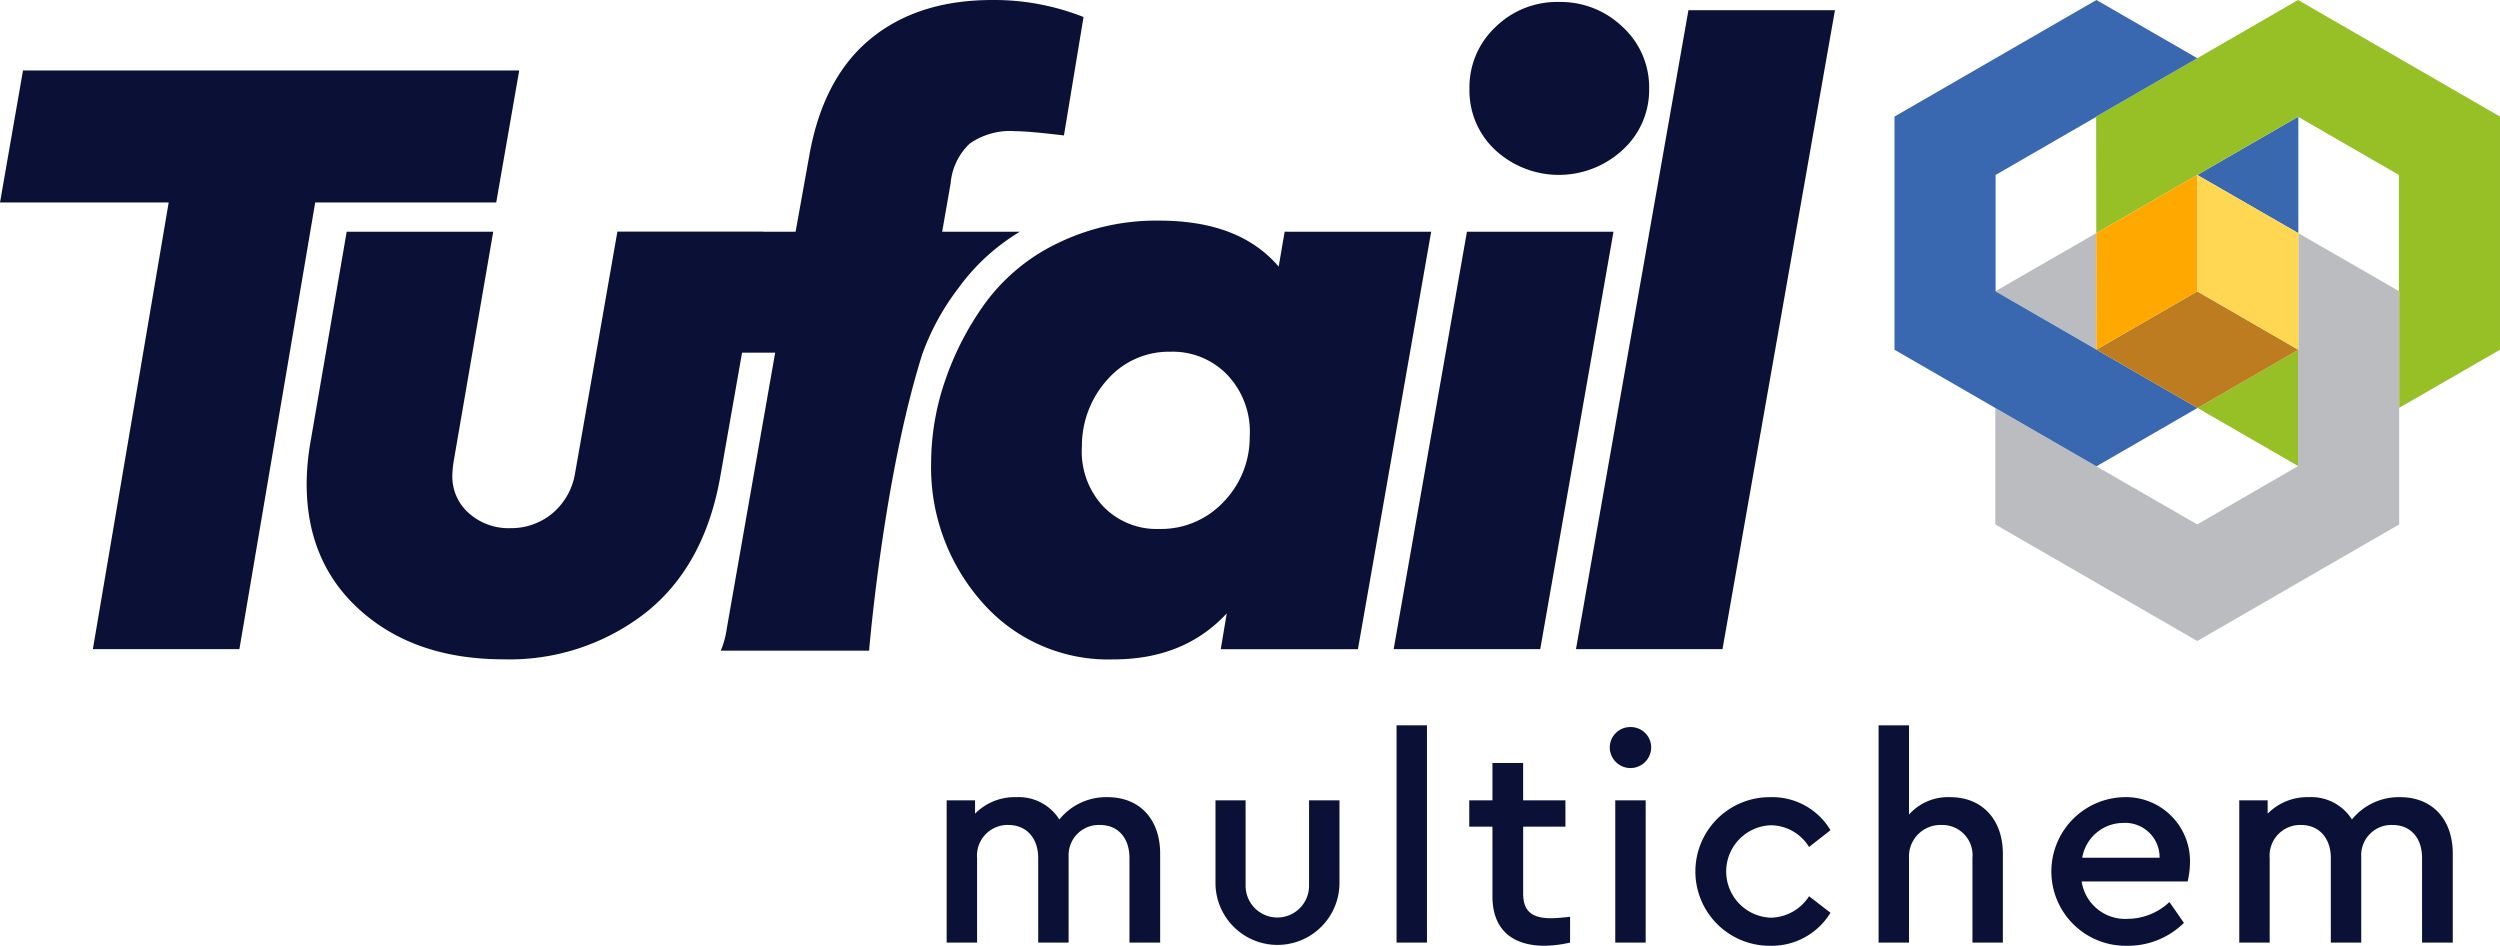 <svg xmlns="http://www.w3.org/2000/svg" width="265.539" height="100.456" viewBox="0 0 265.539 100.456"><g transform="translate(-1156.346 -798.683)"><g transform="translate(1156.346 798.683)"><path d="M1209.052,888.423l2.443-14.025h-52.705l-2.443,14.025h17.916l-8.053,47.441h15.563l8.053-47.441Z" transform="translate(-1156.346 -866.916)" fill="#0b1037"/><path d="M1561.757,823.294H1553.5l.9-5.158a6.555,6.555,0,0,1,2.035-4.208,7.483,7.483,0,0,1,4.841-1.312q1.36,0,5.158.452l2.081-12.577a25.843,25.843,0,0,0-9.68-1.808q-7.962,0-12.986,4.162t-6.47,12.4l-1.448,8.053h-3.428l0-.015H1519l0,.015-2.245,12.849L1514.5,848.99a7.04,7.04,0,0,1-2.442,4.254,6.848,6.848,0,0,1-4.436,1.538,6.316,6.316,0,0,1-4.386-1.583,5.17,5.17,0,0,1-1.765-4.027,10.832,10.832,0,0,1,.182-1.718l4.162-24.16h-15.565l-3.8,22.079a26.86,26.86,0,0,0-.453,4.7q0,8.417,5.792,13.526t15.11,5.114a23.492,23.492,0,0,0,15.2-5.023q6.243-5.02,7.871-14.612l2.275-12.939h3.517l-5.158,29.406a9.261,9.261,0,0,1-.62,2.246h15.753s1.522-18.377,5.638-31.454a25.909,25.909,0,0,1,3.841-7.043A22.063,22.063,0,0,1,1561.757,823.294Z" transform="translate(-1453.426 -798.683)" fill="#0b1037"/><path d="M2194.762,1037.019l-.634,3.71q-4.162-4.886-12.668-4.886a23.861,23.861,0,0,0-10.9,2.443,20.525,20.525,0,0,0-7.646,6.379,31.273,31.273,0,0,0-4.253,8.28,27.063,27.063,0,0,0-1.448,8.6,21.6,21.6,0,0,0,5.384,14.794,17.763,17.763,0,0,0,13.979,6.108q7.511,0,12.035-4.886l-.634,3.8h14.568l7.781-44.337Zm-3.709,21.807a9.866,9.866,0,0,1-2.85,6.967,9.1,9.1,0,0,1-6.741,2.8,7.9,7.9,0,0,1-6.016-2.443,8.539,8.539,0,0,1-2.217-6.334,10.5,10.5,0,0,1,2.76-7.148,8.673,8.673,0,0,1,6.65-2.9,8.041,8.041,0,0,1,6.108,2.534A8.783,8.783,0,0,1,2191.052,1058.826Z" transform="translate(-2058.313 -1012.409)" fill="#0b1037"/><path d="M2662.214,1047.747l-7.782,44.337H2670l7.782-44.337Z" transform="translate(-2506.403 -1023.136)" fill="#0b1037"/><path d="M2738.631,816.529a9.966,9.966,0,0,0,13.528-.045,8.6,8.6,0,0,0,2.8-6.469,8.7,8.7,0,0,0-2.8-6.56,9.488,9.488,0,0,0-6.786-2.669,9.331,9.331,0,0,0-6.741,2.669,8.769,8.769,0,0,0-2.76,6.56A8.625,8.625,0,0,0,2738.631,816.529Z" transform="translate(-2579.794 -800.577)" fill="#0b1037"/><path d="M2862.336,809.662l-11.944,67.863h15.563l11.944-67.863Z" transform="translate(-2682.999 -808.577)" fill="#0b1037"/></g><g transform="translate(1256.895 875.723)"><path d="M2196.592,1671.015h-3.261v-8.985c0-2.123-1.2-3.508-3.139-3.508a3.207,3.207,0,0,0-3.323,3.354v9.139h-3.231v-8.985c0-2.093-1.231-3.508-3.169-3.508a3.25,3.25,0,0,0-3.323,3.508v8.985h-3.231v-15.108h3.015v1.415a5.907,5.907,0,0,1,4.37-1.754,5.1,5.1,0,0,1,4.584,2.37,6.393,6.393,0,0,1,5.108-2.37c3.477,0,5.6,2.4,5.6,6Z" transform="translate(-2173.914 -1647.937)" fill="#0b1037"/><path d="M2462.893,1658.993h3.2v9.016a3.37,3.37,0,1,0,6.739,0v-9.016h3.231v8.77a6.585,6.585,0,1,1-13.17,0Z" transform="translate(-2434.339 -1651.024)" fill="#0b1037"/><path d="M2657.516,1578.341h3.231v23.078h-3.231Z" transform="translate(-2609.73 -1578.341)" fill="#0b1037"/><path d="M2746.382,1637.9a13.258,13.258,0,0,1-2.677.338c-3.477,0-5.569-1.723-5.569-5.262v-7.385h-2.462v-2.8h2.462v-3.969h3.261v3.969h4.492v2.8H2741.4v7.108c0,1.939,1.015,2.615,2.984,2.615.462,0,1.108-.061,2-.154Z" transform="translate(-2680.165 -1614.823)" fill="#0b1037"/><path d="M2888.917,1580.209a2.167,2.167,0,0,1,2.185,2.154,2.2,2.2,0,0,1-4.4,0A2.174,2.174,0,0,1,2888.917,1580.209Zm-1.631,7.785h3.231V1603.1h-3.231Z" transform="translate(-2816.269 -1580.024)" fill="#0b1037"/><path d="M2986.546,1655.561a7.2,7.2,0,0,1,6.369,3.508l-2.277,1.785a4.811,4.811,0,0,0-4.062-2.308,4.911,4.911,0,0,0,0,9.816,4.928,4.928,0,0,0,4.062-2.277l2.277,1.754a7.31,7.31,0,0,1-6.369,3.508,7.893,7.893,0,1,1,0-15.785Z" transform="translate(-2899.037 -1647.93)" fill="#0b1037"/><path d="M3188.874,1601.419h-3.231v-8.985a3.21,3.21,0,0,0-3.292-3.508,3.345,3.345,0,0,0-3.446,3.508v8.985h-3.23v-23.078h3.23v9.477a5.551,5.551,0,0,1,4.37-1.846c3.446,0,5.6,2.431,5.6,6Z" transform="translate(-3076.688 -1578.341)" fill="#0b1037"/><path d="M3363.922,1664.506a4.67,4.67,0,0,0,4.923,3.969,6.514,6.514,0,0,0,4.4-1.785l1.538,2.216a8.465,8.465,0,0,1-6.031,2.431,7.894,7.894,0,1,1-.308-15.785,6.8,6.8,0,0,1,6.985,6.923,9.608,9.608,0,0,1-.247,2.031Zm8.277-2.523a3.652,3.652,0,0,0-3.877-3.693,4.425,4.425,0,0,0-4.338,3.693Z" transform="translate(-3243.366 -1647.921)" fill="#0b1037"/><path d="M3586.042,1671.015h-3.261v-8.985c0-2.123-1.2-3.508-3.139-3.508a3.207,3.207,0,0,0-3.323,3.354v9.139h-3.23v-8.985c0-2.093-1.231-3.508-3.17-3.508a3.25,3.25,0,0,0-3.323,3.508v8.985h-3.231v-15.108h3.016v1.415a5.905,5.905,0,0,1,4.369-1.754,5.1,5.1,0,0,1,4.584,2.37,6.394,6.394,0,0,1,5.108-2.37c3.478,0,5.6,2.4,5.6,6Z" transform="translate(-3426.069 -1647.937)" fill="#0b1037"/></g><g transform="translate(1357.57 798.683)"><g transform="translate(0 0)"><path d="M3626.878,924.328l10.682,6.167v12.336l-10.682-6.152Z" transform="translate(-3583.982 -911.913)" fill="none"/><path d="M3301.432,942.832V930.5l10.682-6.167.016,12.343Z" transform="translate(-3290.694 -911.912)" fill="none"/><path d="M3431.244,1243.392l-10.71,6.2-10.709-6.168,10.736-6.2Z" transform="translate(-3388.376 -1193.89)" fill="none"/><path d="M3529.163,1174.8v12.336h0l-10.683-6.169Z" transform="translate(-3486.294 -1137.637)" fill="#97bf26"/><path d="M3518.213,930.348l10.709-6.183.028.016v12.351Z" transform="translate(-3486.054 -911.765)" fill="#3968af"/><path d="M3430.984,798.683l-10.71,6.184-10.738,6.2v.032l.015,12.343,10.722-6.176h0l10.71-6.183.028.016,10.683,6.167V829.6l.027.016V842l10.71-6.169V811.066Z" transform="translate(-3388.117 -798.683)" fill="#97bf26"/><path d="M3312.144,1061.613h0l-10.71-6.184v-.03l10.7-6.161Z" transform="translate(-3290.694 -1024.481)" fill="#babcbf"/><path d="M3344.016,1055.478l-10.682-6.152v12.35l-.018.01-.01.006v12.369h0l-10.71,6.2-10.709-6.168h0l-10.738-6.2v12.369l21.448,12.383,21.448-12.383v-24.766Z" transform="translate(-3290.439 -1024.559)" fill="#babcbf"/><path d="M3214.21,835.817h0v0h0l-10.709-6.184V817.265l10.682-6.167v-.032l10.738-6.2-10.711-6.184-21.448,12.383v24.766l10.71,6.184,10.737,6.2h0l10.736-6.2Z" transform="translate(-3192.761 -798.683)" fill="#3968b0"/></g><g transform="translate(21.435 18.582)"><path d="M3431.257,1118.089v.031l-10.683,6.168-10.735-6.2h0l10.708-6.183Z" transform="translate(-3409.824 -1099.536)" fill="#bd7c1f"/><path d="M3420.411,986.739h0v12.367l-10.709,6.182-.014-12.374Z" transform="translate(-3409.688 -986.739)" fill="#ffa800"/><path d="M3518.208,999.107V986.74h0l10.738,6.184v12.35l-.028.016Z" transform="translate(-3507.484 -986.739)" fill="#ffd752"/></g></g></g></svg>